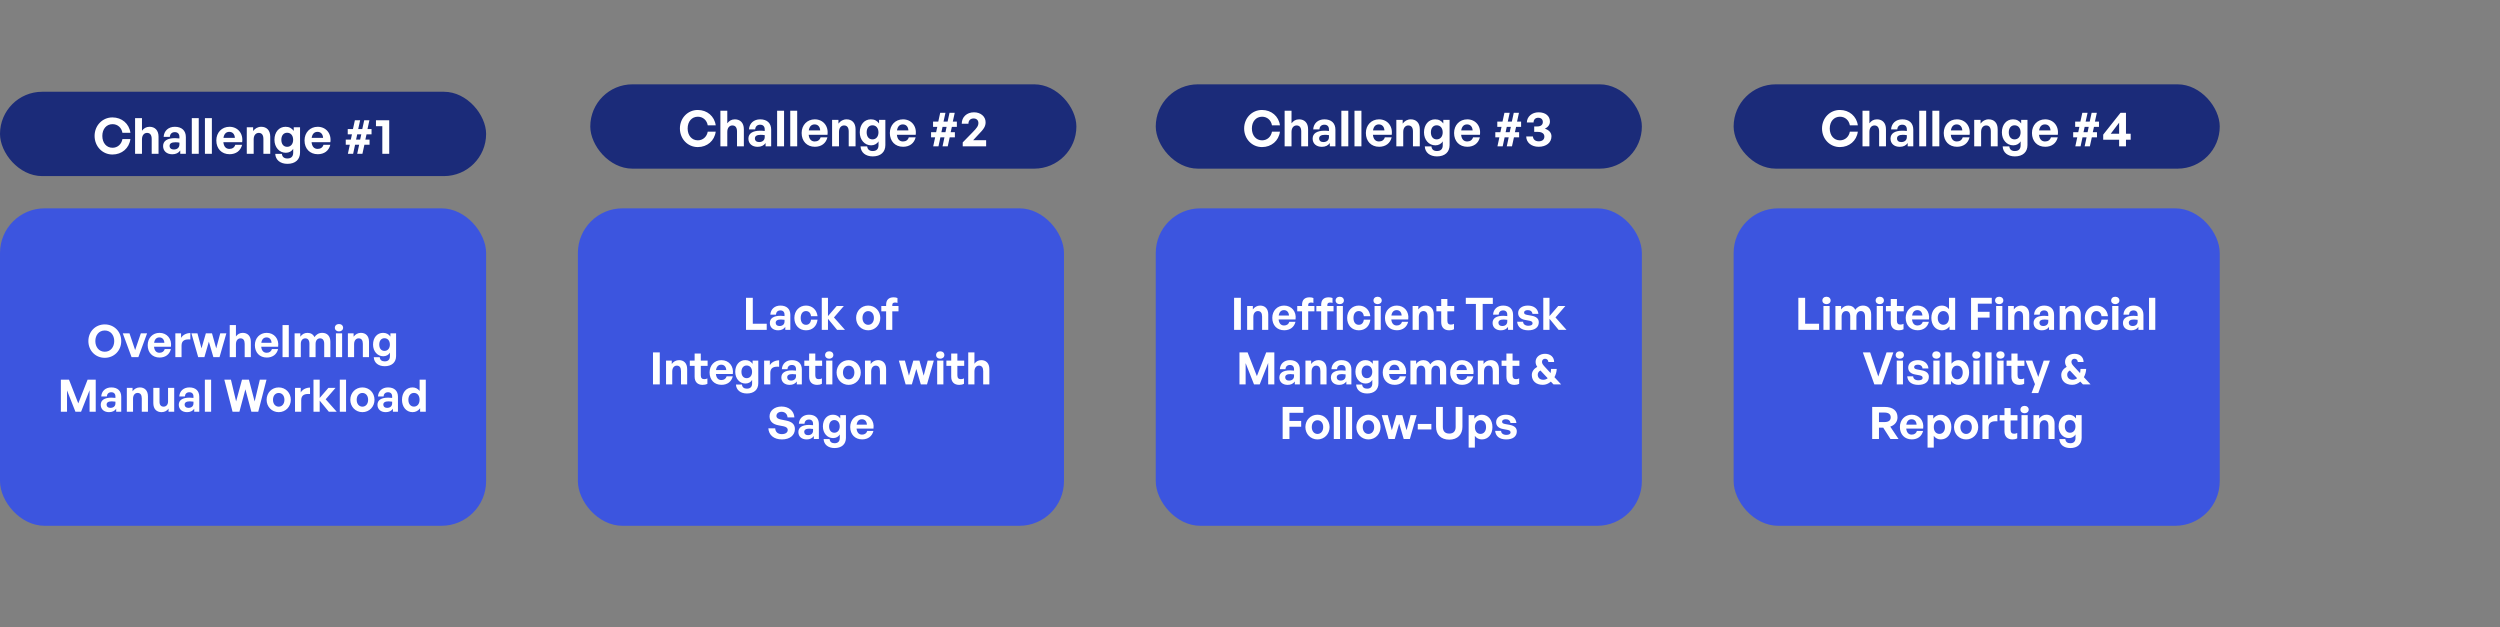 <?xml version="1.0" encoding="UTF-8"?> <svg xmlns="http://www.w3.org/2000/svg" width="1008" height="253" viewBox="0 0 1008 253" fill="none"><rect x="0" y="0" width="1008" height="253" fill="#808080" stroke="none"/><rect y="84" width="196" height="128" rx="18" fill="#3C55DF"></rect><path d="M42.241 144.27C38.515 144.27 35.635 141.39 35.635 137.52C35.635 133.65 38.515 130.806 42.241 130.806C45.985 130.806 48.883 133.65 48.883 137.52C48.883 141.39 45.985 144.27 42.241 144.27ZM42.241 141.822C44.617 141.822 46.057 139.896 46.057 137.52C46.057 135.144 44.617 133.254 42.241 133.254C39.883 133.254 38.443 135.144 38.443 137.52C38.443 139.896 39.883 141.822 42.241 141.822ZM59.312 134.388L55.784 144H53.048L49.502 134.388H52.202L54.488 141.156L56.792 134.388H59.312ZM64.352 144.162C61.472 144.162 59.546 142.164 59.546 139.158C59.546 136.296 61.544 134.208 64.316 134.208C67.358 134.208 69.374 136.674 68.924 139.806H62.102C62.264 141.372 63.02 142.236 64.298 142.236C65.396 142.236 66.134 141.696 66.422 140.742H68.906C68.366 142.92 66.692 144.162 64.352 144.162ZM64.262 136.044C63.092 136.044 62.354 136.8 62.138 138.222H66.278C66.206 136.89 65.45 136.044 64.262 136.044ZM73.202 139.338V144H70.7V134.388H73.004V136.242C73.706 135.018 75.2 134.28 76.748 134.28V136.872C74.624 136.71 73.202 137.214 73.202 139.338ZM86.031 144L84.213 137.754L82.413 144H79.911L77.175 134.388H79.605L81.243 140.472L83.007 134.388H85.473L87.183 140.472L88.803 134.388H91.269L88.515 144H86.031ZM95.128 138.762V144H92.626V131.076H95.128V135.648C95.794 134.766 96.622 134.208 97.882 134.208C99.808 134.208 101.14 135.468 101.14 137.79V144H98.656V138.636C98.656 137.214 98.098 136.422 96.964 136.422C95.974 136.422 95.128 137.214 95.128 138.762ZM107.572 144.162C104.692 144.162 102.766 142.164 102.766 139.158C102.766 136.296 104.764 134.208 107.536 134.208C110.578 134.208 112.594 136.674 112.144 139.806H105.322C105.484 141.372 106.24 142.236 107.518 142.236C108.616 142.236 109.354 141.696 109.642 140.742H112.126C111.586 142.92 109.912 144.162 107.572 144.162ZM107.482 136.044C106.312 136.044 105.574 136.8 105.358 138.222H109.498C109.426 136.89 108.67 136.044 107.482 136.044ZM116.44 144H113.92V131.076H116.44V144ZM121.286 144H118.784V134.388H121.088V135.756C121.79 134.784 122.69 134.208 123.968 134.208C125.282 134.208 126.29 134.82 126.776 135.918C127.532 134.856 128.504 134.208 129.944 134.208C131.888 134.208 133.202 135.486 133.202 137.79V144H130.718V138.582C130.718 137.232 130.142 136.422 129.044 136.422C128.054 136.422 127.244 137.196 127.244 138.636V144H124.76V138.582C124.76 137.232 124.184 136.422 123.086 136.422C122.078 136.422 121.286 137.196 121.286 138.636V144ZM138.34 132.156C138.34 133.002 137.656 133.632 136.666 133.632C135.694 133.632 135.01 133.002 135.01 132.156C135.01 131.274 135.694 130.644 136.666 130.644C137.656 130.644 138.34 131.274 138.34 132.156ZM137.944 144H135.442V134.388H137.944V144ZM142.773 138.762V144H140.271V134.388H142.575V135.756C143.277 134.802 144.267 134.208 145.527 134.208C147.453 134.208 148.785 135.468 148.785 137.79V144H146.301V138.636C146.301 137.214 145.743 136.422 144.609 136.422C143.619 136.422 142.773 137.214 142.773 138.762ZM155.127 147.654C152.535 147.654 150.807 146.25 150.699 144.036H153.111C153.219 145.134 153.921 145.71 155.109 145.71C156.495 145.71 157.215 144.972 157.215 143.586V142.182C156.693 143.1 155.703 143.64 154.533 143.64C152.175 143.64 150.411 141.642 150.411 138.924C150.411 136.134 152.067 134.208 154.443 134.208C155.739 134.208 156.711 134.712 157.413 135.702V134.388H159.699V143.55C159.699 146.106 157.971 147.654 155.127 147.654ZM152.913 138.924C152.913 140.49 153.723 141.48 155.019 141.48C156.333 141.48 157.197 140.454 157.197 138.942C157.197 137.376 156.333 136.368 155.019 136.368C153.741 136.368 152.913 137.358 152.913 138.924ZM30.408 166L27.024 157.414V166H24.54V153.076H27.816L31.56 162.652L35.322 153.076H38.598V166H36.114V157.342L32.694 166H30.408ZM46.847 166V164.812C46.217 165.712 45.263 166.18 43.949 166.18C41.951 166.18 40.619 165.01 40.619 163.21C40.619 161.338 42.131 160.33 44.939 160.33C45.479 160.33 45.947 160.366 46.541 160.438V159.862C46.541 158.782 45.929 158.152 44.885 158.152C43.805 158.152 43.157 158.782 43.067 159.862H40.817C40.961 157.648 42.563 156.208 44.885 156.208C47.405 156.208 48.881 157.594 48.881 159.952V166H46.847ZM42.977 163.138C42.977 163.948 43.553 164.452 44.489 164.452C45.767 164.452 46.541 163.75 46.541 162.634V161.95C45.947 161.86 45.533 161.824 45.101 161.824C43.679 161.824 42.977 162.274 42.977 163.138ZM53.639 160.762V166H51.138V156.388H53.441V157.756C54.144 156.802 55.133 156.208 56.394 156.208C58.319 156.208 59.651 157.468 59.651 159.79V166H57.167V160.636C57.167 159.214 56.609 158.422 55.475 158.422C54.486 158.422 53.639 159.214 53.639 160.762ZM67.757 161.95V156.388H70.241V166H67.955V164.74C67.433 165.586 66.371 166.18 65.147 166.18C63.221 166.18 61.817 165.01 61.817 162.508V156.388H64.319V162.022C64.319 163.372 64.985 163.966 65.993 163.966C66.893 163.966 67.757 163.246 67.757 161.95ZM78.313 166V164.812C77.683 165.712 76.729 166.18 75.415 166.18C73.417 166.18 72.085 165.01 72.085 163.21C72.085 161.338 73.597 160.33 76.405 160.33C76.945 160.33 77.413 160.366 78.007 160.438V159.862C78.007 158.782 77.395 158.152 76.351 158.152C75.271 158.152 74.623 158.782 74.533 159.862H72.283C72.427 157.648 74.029 156.208 76.351 156.208C78.871 156.208 80.347 157.594 80.347 159.952V166H78.313ZM74.443 163.138C74.443 163.948 75.019 164.452 75.955 164.452C77.233 164.452 78.007 163.75 78.007 162.634V161.95C77.413 161.86 76.999 161.824 76.567 161.824C75.145 161.824 74.443 162.274 74.443 163.138ZM85.124 166H82.603V153.076H85.124V166ZM101.355 166L98.943 156.964L96.531 166H93.759L90.447 153.076H93.111L95.199 161.842L97.575 153.076H100.365L102.669 161.878L104.775 153.076H107.457L104.127 166H101.355ZM112.376 166.18C109.586 166.18 107.498 163.984 107.498 161.194C107.498 158.386 109.586 156.208 112.376 156.208C115.166 156.208 117.254 158.386 117.254 161.194C117.254 163.984 115.166 166.18 112.376 166.18ZM112.376 163.966C113.618 163.966 114.68 162.976 114.68 161.194C114.68 159.412 113.618 158.44 112.376 158.44C111.134 158.44 110.072 159.412 110.072 161.194C110.072 162.976 111.134 163.966 112.376 163.966ZM121.453 161.338V166H118.951V156.388H121.255V158.242C121.957 157.018 123.451 156.28 124.999 156.28V158.872C122.875 158.71 121.453 159.214 121.453 161.338ZM128.9 166H126.398V153.076H128.9V160.456L132.41 156.388H135.29L131.312 160.996L135.758 166H132.572L128.9 161.536V166ZM139.53 166H137.01V153.076H139.53V166ZM146.122 166.18C143.332 166.18 141.244 163.984 141.244 161.194C141.244 158.386 143.332 156.208 146.122 156.208C148.912 156.208 151 158.386 151 161.194C151 163.984 148.912 166.18 146.122 166.18ZM146.122 163.966C147.364 163.966 148.426 162.976 148.426 161.194C148.426 159.412 147.364 158.44 146.122 158.44C144.88 158.44 143.818 159.412 143.818 161.194C143.818 162.976 144.88 163.966 146.122 163.966ZM158.42 166V164.812C157.79 165.712 156.836 166.18 155.522 166.18C153.524 166.18 152.192 165.01 152.192 163.21C152.192 161.338 153.704 160.33 156.512 160.33C157.052 160.33 157.52 160.366 158.114 160.438V159.862C158.114 158.782 157.502 158.152 156.458 158.152C155.378 158.152 154.73 158.782 154.64 159.862H152.39C152.534 157.648 154.136 156.208 156.458 156.208C158.978 156.208 160.454 157.594 160.454 159.952V166H158.42ZM154.55 163.138C154.55 163.948 155.126 164.452 156.062 164.452C157.34 164.452 158.114 163.75 158.114 162.634V161.95C157.52 161.86 157.106 161.824 156.674 161.824C155.252 161.824 154.55 162.274 154.55 163.138ZM162.081 161.194C162.081 158.35 163.755 156.208 166.347 156.208C167.499 156.208 168.471 156.712 169.191 157.63V153.076H171.675V166H169.389V164.614C168.633 165.622 167.589 166.18 166.347 166.18C163.755 166.18 162.081 164.002 162.081 161.194ZM164.655 161.194C164.655 162.994 165.681 163.948 166.905 163.948C168.147 163.948 169.173 162.976 169.173 161.158C169.173 159.34 168.129 158.422 166.905 158.422C165.681 158.422 164.655 159.358 164.655 161.194Z" fill="white"></path><rect x="233" y="84" width="196" height="128" rx="18" fill="#3C55DF"></rect><path d="M309.142 133H300.79V120.076H303.526V130.534H309.142V133ZM316.628 133V131.812C315.998 132.712 315.044 133.18 313.73 133.18C311.732 133.18 310.4 132.01 310.4 130.21C310.4 128.338 311.912 127.33 314.72 127.33C315.26 127.33 315.728 127.366 316.322 127.438V126.862C316.322 125.782 315.71 125.152 314.666 125.152C313.586 125.152 312.938 125.782 312.848 126.862H310.598C310.742 124.648 312.344 123.208 314.666 123.208C317.186 123.208 318.662 124.594 318.662 126.952V133H316.628ZM312.758 130.138C312.758 130.948 313.334 131.452 314.27 131.452C315.548 131.452 316.322 130.75 316.322 129.634V128.95C315.728 128.86 315.314 128.824 314.882 128.824C313.46 128.824 312.758 129.274 312.758 130.138ZM324.968 133.18C322.196 133.18 320.288 131.128 320.288 128.194C320.288 125.314 322.268 123.208 324.968 123.208C327.47 123.208 329.324 124.9 329.63 127.492H327.002C326.876 126.214 326.102 125.422 324.968 125.422C323.672 125.422 322.844 126.484 322.844 128.194C322.844 129.922 323.654 130.966 324.968 130.966C326.12 130.966 326.858 130.21 327.002 128.896H329.63C329.342 131.542 327.542 133.18 324.968 133.18ZM333.839 133H331.337V120.076H333.839V127.456L337.349 123.388H340.229L336.251 127.996L340.697 133H337.511L333.839 128.536V133ZM350.058 133.18C347.268 133.18 345.18 130.984 345.18 128.194C345.18 125.386 347.268 123.208 350.058 123.208C352.848 123.208 354.936 125.386 354.936 128.194C354.936 130.984 352.848 133.18 350.058 133.18ZM350.058 130.966C351.3 130.966 352.362 129.976 352.362 128.194C352.362 126.412 351.3 125.44 350.058 125.44C348.816 125.44 347.754 126.412 347.754 128.194C347.754 129.976 348.816 130.966 350.058 130.966ZM359.771 133H357.287V125.53H355.343V123.388H357.287V122.866C357.287 120.958 358.313 119.878 360.311 119.878C360.923 119.878 361.445 119.986 361.859 120.166V122.146C361.589 122.038 361.229 121.984 360.905 121.984C360.221 121.984 359.771 122.254 359.771 122.92V123.388H362.273V125.53H359.771V133ZM266.021 155H263.285V142.076H266.021V155ZM271.05 149.762V155H268.548V145.388H270.852V146.756C271.554 145.802 272.544 145.208 273.804 145.208C275.73 145.208 277.062 146.468 277.062 148.79V155H274.578V149.636C274.578 148.214 274.02 147.422 272.886 147.422C271.896 147.422 271.05 148.214 271.05 149.762ZM285.223 152.57V154.748C284.611 155.054 284.035 155.18 283.297 155.18C281.317 155.18 280.075 154.046 280.075 151.886V147.53H278.131V145.388H280.075V142.544H282.559V145.388H285.313V147.53H282.559V151.31C282.559 152.426 283.063 152.876 283.963 152.876C284.431 152.876 284.863 152.768 285.223 152.57ZM290.906 155.162C288.026 155.162 286.1 153.164 286.1 150.158C286.1 147.296 288.098 145.208 290.87 145.208C293.912 145.208 295.928 147.674 295.478 150.806H288.656C288.818 152.372 289.574 153.236 290.852 153.236C291.95 153.236 292.688 152.696 292.976 151.742H295.46C294.92 153.92 293.246 155.162 290.906 155.162ZM290.816 147.044C289.646 147.044 288.908 147.8 288.692 149.222H292.832C292.76 147.89 292.004 147.044 290.816 147.044ZM301.164 158.654C298.572 158.654 296.844 157.25 296.736 155.036H299.148C299.256 156.134 299.958 156.71 301.146 156.71C302.532 156.71 303.252 155.972 303.252 154.586V153.182C302.73 154.1 301.74 154.64 300.57 154.64C298.212 154.64 296.448 152.642 296.448 149.924C296.448 147.134 298.104 145.208 300.48 145.208C301.776 145.208 302.748 145.712 303.45 146.702V145.388H305.736V154.55C305.736 157.106 304.008 158.654 301.164 158.654ZM298.95 149.924C298.95 151.49 299.76 152.48 301.056 152.48C302.37 152.48 303.234 151.454 303.234 149.942C303.234 148.376 302.37 147.368 301.056 147.368C299.778 147.368 298.95 148.358 298.95 149.924ZM310.596 150.338V155H308.094V145.388H310.398V147.242C311.1 146.018 312.594 145.28 314.142 145.28V147.872C312.018 147.71 310.596 148.214 310.596 150.338ZM321.266 155V153.812C320.636 154.712 319.682 155.18 318.368 155.18C316.37 155.18 315.038 154.01 315.038 152.21C315.038 150.338 316.55 149.33 319.358 149.33C319.898 149.33 320.366 149.366 320.96 149.438V148.862C320.96 147.782 320.348 147.152 319.304 147.152C318.224 147.152 317.576 147.782 317.486 148.862H315.236C315.38 146.648 316.982 145.208 319.304 145.208C321.824 145.208 323.3 146.594 323.3 148.952V155H321.266ZM317.396 152.138C317.396 152.948 317.972 153.452 318.908 153.452C320.186 153.452 320.96 152.75 320.96 151.634V150.95C320.366 150.86 319.952 150.824 319.52 150.824C318.098 150.824 317.396 151.274 317.396 152.138ZM331.391 152.57V154.748C330.779 155.054 330.203 155.18 329.465 155.18C327.485 155.18 326.243 154.046 326.243 151.886V147.53H324.299V145.388H326.243V142.544H328.727V145.388H331.481V147.53H328.727V151.31C328.727 152.426 329.231 152.876 330.131 152.876C330.599 152.876 331.031 152.768 331.391 152.57ZM336.007 143.156C336.007 144.002 335.323 144.632 334.333 144.632C333.361 144.632 332.677 144.002 332.677 143.156C332.677 142.274 333.361 141.644 334.333 141.644C335.323 141.644 336.007 142.274 336.007 143.156ZM335.611 155H333.109V145.388H335.611V155ZM342.186 155.18C339.396 155.18 337.308 152.984 337.308 150.194C337.308 147.386 339.396 145.208 342.186 145.208C344.976 145.208 347.064 147.386 347.064 150.194C347.064 152.984 344.976 155.18 342.186 155.18ZM342.186 152.966C343.428 152.966 344.49 151.976 344.49 150.194C344.49 148.412 343.428 147.44 342.186 147.44C340.944 147.44 339.882 148.412 339.882 150.194C339.882 151.976 340.944 152.966 342.186 152.966ZM351.262 149.762V155H348.76V145.388H351.064V146.756C351.766 145.802 352.756 145.208 354.016 145.208C355.942 145.208 357.274 146.468 357.274 148.79V155H354.79V149.636C354.79 148.214 354.232 147.422 353.098 147.422C352.108 147.422 351.262 148.214 351.262 149.762ZM371.276 155L369.458 148.754L367.658 155H365.156L362.42 145.388H364.85L366.488 151.472L368.252 145.388H370.718L372.428 151.472L374.048 145.388H376.514L373.76 155H371.276ZM380.769 143.156C380.769 144.002 380.085 144.632 379.095 144.632C378.123 144.632 377.439 144.002 377.439 143.156C377.439 142.274 378.123 141.644 379.095 141.644C380.085 141.644 380.769 142.274 380.769 143.156ZM380.373 155H377.871V145.388H380.373V155ZM388.675 152.57V154.748C388.063 155.054 387.487 155.18 386.749 155.18C384.769 155.18 383.527 154.046 383.527 151.886V147.53H381.583V145.388H383.527V142.544H386.011V145.388H388.765V147.53H386.011V151.31C386.011 152.426 386.515 152.876 387.415 152.876C387.883 152.876 388.315 152.768 388.675 152.57ZM392.895 149.762V155H390.393V142.076H392.895V146.648C393.561 145.766 394.389 145.208 395.649 145.208C397.575 145.208 398.907 146.468 398.907 148.79V155H396.423V149.636C396.423 148.214 395.865 147.422 394.731 147.422C393.741 147.422 392.895 148.214 392.895 149.762ZM320.505 172.986C320.505 175.452 318.525 177.18 315.285 177.18C312.027 177.18 309.993 175.434 309.795 172.698H312.567C312.639 174.12 313.557 175.038 315.231 175.038C316.617 175.038 317.607 174.426 317.607 173.382C317.607 172.572 316.977 172.086 315.879 171.87L313.755 171.456C311.793 171.078 310.281 170.016 310.281 167.874C310.281 165.57 312.315 163.914 315.105 163.914C318.003 163.914 320.127 165.606 320.307 168.306H317.535C317.445 166.956 316.509 166.038 315.141 166.038C313.809 166.038 313.053 166.794 313.053 167.694C313.053 168.576 313.863 168.954 314.799 169.134L317.013 169.584C319.281 170.034 320.505 171.078 320.505 172.986ZM328.131 177V175.812C327.501 176.712 326.547 177.18 325.233 177.18C323.235 177.18 321.903 176.01 321.903 174.21C321.903 172.338 323.415 171.33 326.223 171.33C326.763 171.33 327.231 171.366 327.825 171.438V170.862C327.825 169.782 327.213 169.152 326.169 169.152C325.089 169.152 324.441 169.782 324.351 170.862H322.101C322.245 168.648 323.847 167.208 326.169 167.208C328.689 167.208 330.165 168.594 330.165 170.952V177H328.131ZM324.261 174.138C324.261 174.948 324.837 175.452 325.773 175.452C327.051 175.452 327.825 174.75 327.825 173.634V172.95C327.231 172.86 326.817 172.824 326.385 172.824C324.963 172.824 324.261 173.274 324.261 174.138ZM336.507 180.654C333.915 180.654 332.187 179.25 332.079 177.036H334.491C334.599 178.134 335.301 178.71 336.489 178.71C337.875 178.71 338.595 177.972 338.595 176.586V175.182C338.073 176.1 337.083 176.64 335.913 176.64C333.555 176.64 331.791 174.642 331.791 171.924C331.791 169.134 333.447 167.208 335.823 167.208C337.119 167.208 338.091 167.712 338.793 168.702V167.388H341.079V176.55C341.079 179.106 339.351 180.654 336.507 180.654ZM334.293 171.924C334.293 173.49 335.103 174.48 336.399 174.48C337.713 174.48 338.577 173.454 338.577 171.942C338.577 170.376 337.713 169.368 336.399 169.368C335.121 169.368 334.293 170.358 334.293 171.924ZM347.613 177.162C344.733 177.162 342.807 175.164 342.807 172.158C342.807 169.296 344.805 167.208 347.577 167.208C350.619 167.208 352.635 169.674 352.185 172.806H345.363C345.525 174.372 346.281 175.236 347.559 175.236C348.657 175.236 349.395 174.696 349.683 173.742H352.167C351.627 175.92 349.953 177.162 347.613 177.162ZM347.523 169.044C346.353 169.044 345.615 169.8 345.399 171.222H349.539C349.467 169.89 348.711 169.044 347.523 169.044Z" fill="white"></path><rect y="37" width="196" height="34" rx="17" fill="#1B2B79"></rect><path d="M45.34 62.3C41.3 62.3 38.14 59.02 38.14 54.8C38.14 50.6 41.3 47.34 45.34 47.34C49.12 47.34 52.08 49.86 52.58 53.54H49.36C49.02 51.48 47.42 50.06 45.38 50.06C42.92 50.06 41.26 52 41.26 54.8C41.26 57.62 42.92 59.58 45.38 59.58C47.42 59.58 49 58.14 49.36 56.08H52.58C52.08 59.8 49.12 62.3 45.34 62.3ZM57.243 56.18V62H54.463V47.64H57.243V52.72C57.983 51.74 58.903 51.12 60.303 51.12C62.443 51.12 63.923 52.52 63.923 55.1V62H61.163V56.04C61.163 54.46 60.543 53.58 59.283 53.58C58.183 53.58 57.243 54.46 57.243 56.18ZM72.678 62V60.68C71.978 61.68 70.918 62.2 69.458 62.2C67.238 62.2 65.758 60.9 65.758 58.9C65.758 56.82 67.438 55.7 70.558 55.7C71.158 55.7 71.678 55.74 72.338 55.82V55.18C72.338 53.98 71.658 53.28 70.498 53.28C69.298 53.28 68.578 53.98 68.478 55.18H65.978C66.138 52.72 67.918 51.12 70.498 51.12C73.298 51.12 74.938 52.66 74.938 55.28V62H72.678ZM68.378 58.82C68.378 59.72 69.018 60.28 70.058 60.28C71.478 60.28 72.338 59.5 72.338 58.26V57.5C71.678 57.4 71.218 57.36 70.738 57.36C69.158 57.36 68.378 57.86 68.378 58.82ZM80.134 62H77.334V47.64H80.134V62ZM85.427 62H82.627V47.64H85.427V62ZM92.56 62.18C89.36 62.18 87.22 59.96 87.22 56.62C87.22 53.44 89.44 51.12 92.52 51.12C95.9 51.12 98.14 53.86 97.64 57.34H90.06C90.24 59.08 91.08 60.04 92.5 60.04C93.72 60.04 94.54 59.44 94.86 58.38H97.62C97.02 60.8 95.16 62.18 92.56 62.18ZM92.46 53.16C91.16 53.16 90.34 54 90.1 55.58H94.7C94.62 54.1 93.78 53.16 92.46 53.16ZM102.282 56.18V62H99.502V51.32H102.062V52.84C102.842 51.78 103.942 51.12 105.342 51.12C107.482 51.12 108.962 52.52 108.962 55.1V62H106.202V56.04C106.202 54.46 105.582 53.58 104.322 53.58C103.222 53.58 102.282 54.46 102.282 56.18ZM115.897 66.06C113.017 66.06 111.097 64.5 110.977 62.04H113.657C113.777 63.26 114.557 63.9 115.877 63.9C117.417 63.9 118.217 63.08 118.217 61.54V59.98C117.637 61 116.537 61.6 115.237 61.6C112.617 61.6 110.657 59.38 110.657 56.36C110.657 53.26 112.497 51.12 115.137 51.12C116.577 51.12 117.657 51.68 118.437 52.78V51.32H120.977V61.5C120.977 64.34 119.057 66.06 115.897 66.06ZM113.437 56.36C113.437 58.1 114.337 59.2 115.777 59.2C117.237 59.2 118.197 58.06 118.197 56.38C118.197 54.64 117.237 53.52 115.777 53.52C114.357 53.52 113.437 54.62 113.437 56.36ZM128.126 62.18C124.926 62.18 122.786 59.96 122.786 56.62C122.786 53.44 125.006 51.12 128.086 51.12C131.466 51.12 133.706 53.86 133.206 57.34H125.626C125.806 59.08 126.646 60.04 128.066 60.04C129.286 60.04 130.106 59.44 130.426 58.38H133.186C132.586 60.8 130.726 62.18 128.126 62.18ZM128.026 53.16C126.726 53.16 125.906 54 125.666 55.58H130.266C130.186 54.1 129.346 53.16 128.026 53.16ZM142.388 62H140.268L141.048 58.36H139.408V56.3H141.448L141.908 54.16H140.208V52.04H142.308L143.088 48.48H145.208L144.428 52.04H146.068L146.848 48.48H148.948L148.168 52.04H149.808V54.16H147.788L147.308 56.3H149.008V58.36H146.928L146.128 62H144.028L144.808 58.36H143.168L142.388 62ZM144.028 54.16L143.568 56.3H145.208L145.668 54.16H144.028ZM156.931 62H154.151V50.88H151.591V48.48H156.931V62Z" fill="white"></path><rect x="466" y="34" width="196" height="34" rx="17" fill="#1B2B79"></rect><path d="M508.84 59.3C504.8 59.3 501.64 56.02 501.64 51.8C501.64 47.6 504.8 44.34 508.84 44.34C512.62 44.34 515.58 46.86 516.08 50.54H512.86C512.52 48.48 510.92 47.06 508.88 47.06C506.42 47.06 504.76 49 504.76 51.8C504.76 54.62 506.42 56.58 508.88 56.58C510.92 56.58 512.5 55.14 512.86 53.08H516.08C515.58 56.8 512.62 59.3 508.84 59.3ZM520.743 53.18V59H517.963V44.64H520.743V49.72C521.483 48.74 522.403 48.12 523.803 48.12C525.943 48.12 527.423 49.52 527.423 52.1V59H524.663V53.04C524.663 51.46 524.043 50.58 522.783 50.58C521.683 50.58 520.743 51.46 520.743 53.18ZM536.178 59V57.68C535.478 58.68 534.418 59.2 532.958 59.2C530.738 59.2 529.258 57.9 529.258 55.9C529.258 53.82 530.938 52.7 534.058 52.7C534.658 52.7 535.178 52.74 535.838 52.82V52.18C535.838 50.98 535.158 50.28 533.998 50.28C532.798 50.28 532.078 50.98 531.978 52.18H529.478C529.638 49.72 531.418 48.12 533.998 48.12C536.798 48.12 538.438 49.66 538.438 52.28V59H536.178ZM531.878 55.82C531.878 56.72 532.518 57.28 533.558 57.28C534.978 57.28 535.838 56.5 535.838 55.26V54.5C535.178 54.4 534.718 54.36 534.238 54.36C532.658 54.36 531.878 54.86 531.878 55.82ZM543.634 59H540.834V44.64H543.634V59ZM548.927 59H546.127V44.64H548.927V59ZM556.06 59.18C552.86 59.18 550.72 56.96 550.72 53.62C550.72 50.44 552.94 48.12 556.02 48.12C559.4 48.12 561.64 50.86 561.14 54.34H553.56C553.74 56.08 554.58 57.04 556 57.04C557.22 57.04 558.04 56.44 558.36 55.38H561.12C560.52 57.8 558.66 59.18 556.06 59.18ZM555.96 50.16C554.66 50.16 553.84 51 553.6 52.58H558.2C558.12 51.1 557.28 50.16 555.96 50.16ZM565.782 53.18V59H563.002V48.32H565.562V49.84C566.342 48.78 567.442 48.12 568.842 48.12C570.982 48.12 572.462 49.52 572.462 52.1V59H569.702V53.04C569.702 51.46 569.082 50.58 567.822 50.58C566.722 50.58 565.782 51.46 565.782 53.18ZM579.397 63.06C576.517 63.06 574.597 61.5 574.477 59.04H577.157C577.277 60.26 578.057 60.9 579.377 60.9C580.917 60.9 581.717 60.08 581.717 58.54V56.98C581.137 58 580.037 58.6 578.737 58.6C576.117 58.6 574.157 56.38 574.157 53.36C574.157 50.26 575.997 48.12 578.637 48.12C580.077 48.12 581.157 48.68 581.937 49.78V48.32H584.477V58.5C584.477 61.34 582.557 63.06 579.397 63.06ZM576.937 53.36C576.937 55.1 577.837 56.2 579.277 56.2C580.737 56.2 581.697 55.06 581.697 53.38C581.697 51.64 580.737 50.52 579.277 50.52C577.857 50.52 576.937 51.62 576.937 53.36ZM591.626 59.18C588.426 59.18 586.286 56.96 586.286 53.62C586.286 50.44 588.506 48.12 591.586 48.12C594.966 48.12 597.206 50.86 596.706 54.34H589.126C589.306 56.08 590.146 57.04 591.566 57.04C592.786 57.04 593.606 56.44 593.926 55.38H596.686C596.086 57.8 594.226 59.18 591.626 59.18ZM591.526 50.16C590.226 50.16 589.406 51 589.166 52.58H593.766C593.686 51.1 592.846 50.16 591.526 50.16ZM605.888 59H603.768L604.548 55.36H602.908V53.3H604.948L605.408 51.16H603.708V49.04H605.808L606.588 45.48H608.708L607.928 49.04H609.568L610.348 45.48H612.448L611.668 49.04H613.308V51.16H611.288L610.808 53.3H612.508V55.36H610.428L609.628 59H607.528L608.308 55.36H606.668L605.888 59ZM607.528 51.16L607.068 53.3H608.708L609.168 51.16H607.528ZM620.371 59.18C617.451 59.18 615.391 57.46 615.371 55.02H618.071C618.151 56.24 619.031 56.98 620.411 56.98C621.851 56.98 622.691 56.26 622.691 55.06C622.691 53.88 621.711 53.18 620.051 53.18H618.591V50.98H619.891C621.251 50.98 622.071 50.3 622.071 49.2C622.071 48.14 621.371 47.48 620.211 47.48C619.071 47.48 618.351 48.2 618.331 49.38H615.631C615.651 47.04 617.691 45.28 620.351 45.28C623.191 45.28 624.931 46.82 624.931 49C624.931 50.24 624.211 51.22 622.911 51.9C624.591 52.44 625.551 53.52 625.551 54.98C625.551 57.48 623.471 59.18 620.371 59.18Z" fill="white"></path><rect x="699" y="34" width="196" height="34" rx="17" fill="#1B2B79"></rect><path d="M741.84 59.3C737.8 59.3 734.64 56.02 734.64 51.8C734.64 47.6 737.8 44.34 741.84 44.34C745.62 44.34 748.58 46.86 749.08 50.54H745.86C745.52 48.48 743.92 47.06 741.88 47.06C739.42 47.06 737.76 49 737.76 51.8C737.76 54.62 739.42 56.58 741.88 56.58C743.92 56.58 745.5 55.14 745.86 53.08H749.08C748.58 56.8 745.62 59.3 741.84 59.3ZM753.743 53.18V59H750.963V44.64H753.743V49.72C754.483 48.74 755.403 48.12 756.803 48.12C758.943 48.12 760.423 49.52 760.423 52.1V59H757.663V53.04C757.663 51.46 757.043 50.58 755.783 50.58C754.683 50.58 753.743 51.46 753.743 53.18ZM769.178 59V57.68C768.478 58.68 767.418 59.2 765.958 59.2C763.738 59.2 762.258 57.9 762.258 55.9C762.258 53.82 763.938 52.7 767.058 52.7C767.658 52.7 768.178 52.74 768.838 52.82V52.18C768.838 50.98 768.158 50.28 766.998 50.28C765.798 50.28 765.078 50.98 764.978 52.18H762.478C762.638 49.72 764.418 48.12 766.998 48.12C769.798 48.12 771.438 49.66 771.438 52.28V59H769.178ZM764.878 55.82C764.878 56.72 765.518 57.28 766.558 57.28C767.978 57.28 768.838 56.5 768.838 55.26V54.5C768.178 54.4 767.718 54.36 767.238 54.36C765.658 54.36 764.878 54.86 764.878 55.82ZM776.634 59H773.834V44.64H776.634V59ZM781.927 59H779.127V44.64H781.927V59ZM789.06 59.18C785.86 59.18 783.72 56.96 783.72 53.62C783.72 50.44 785.94 48.12 789.02 48.12C792.4 48.12 794.64 50.86 794.14 54.34H786.56C786.74 56.08 787.58 57.04 789 57.04C790.22 57.04 791.04 56.44 791.36 55.38H794.12C793.52 57.8 791.66 59.18 789.06 59.18ZM788.96 50.16C787.66 50.16 786.84 51 786.6 52.58H791.2C791.12 51.1 790.28 50.16 788.96 50.16ZM798.782 53.18V59H796.002V48.32H798.562V49.84C799.342 48.78 800.442 48.12 801.842 48.12C803.982 48.12 805.462 49.52 805.462 52.1V59H802.702V53.04C802.702 51.46 802.082 50.58 800.822 50.58C799.722 50.58 798.782 51.46 798.782 53.18ZM812.397 63.06C809.517 63.06 807.597 61.5 807.477 59.04H810.157C810.277 60.26 811.057 60.9 812.377 60.9C813.917 60.9 814.717 60.08 814.717 58.54V56.98C814.137 58 813.037 58.6 811.737 58.6C809.117 58.6 807.157 56.38 807.157 53.36C807.157 50.26 808.997 48.12 811.637 48.12C813.077 48.12 814.157 48.68 814.937 49.78V48.32H817.477V58.5C817.477 61.34 815.557 63.06 812.397 63.06ZM809.937 53.36C809.937 55.1 810.837 56.2 812.277 56.2C813.737 56.2 814.697 55.06 814.697 53.38C814.697 51.64 813.737 50.52 812.277 50.52C810.857 50.52 809.937 51.62 809.937 53.36ZM824.626 59.18C821.426 59.18 819.286 56.96 819.286 53.62C819.286 50.44 821.506 48.12 824.586 48.12C827.966 48.12 830.206 50.86 829.706 54.34H822.126C822.306 56.08 823.146 57.04 824.566 57.04C825.786 57.04 826.606 56.44 826.926 55.38H829.686C829.086 57.8 827.226 59.18 824.626 59.18ZM824.526 50.16C823.226 50.16 822.406 51 822.166 52.58H826.766C826.686 51.1 825.846 50.16 824.526 50.16ZM838.888 59H836.768L837.548 55.36H835.908V53.3H837.948L838.408 51.16H836.708V49.04H838.808L839.588 45.48H841.708L840.928 49.04H842.568L843.348 45.48H845.448L844.668 49.04H846.308V51.16H844.288L843.808 53.3H845.508V55.36H843.428L842.628 59H840.528L841.308 55.36H839.668L838.888 59ZM840.528 51.16L840.068 53.3H841.708L842.168 51.16H840.528ZM859.091 56.34H857.191V59H854.431V56.34H848.011V54.28L854.991 45.48H857.191V53.92H859.091V56.34ZM851.051 53.92H854.431V49.46L851.051 53.92Z" fill="white"></path><rect x="466" y="84" width="196" height="128" rx="18" fill="#3C55DF"></rect><path d="M500.319 133H497.583V120.076H500.319V133ZM505.348 127.762V133H502.846V123.388H505.15V124.756C505.852 123.802 506.842 123.208 508.102 123.208C510.028 123.208 511.36 124.468 511.36 126.79V133H508.876V127.636C508.876 126.214 508.318 125.422 507.184 125.422C506.194 125.422 505.348 126.214 505.348 127.762ZM517.792 133.162C514.912 133.162 512.986 131.164 512.986 128.158C512.986 125.296 514.984 123.208 517.756 123.208C520.798 123.208 522.814 125.674 522.364 128.806H515.542C515.704 130.372 516.46 131.236 517.738 131.236C518.836 131.236 519.574 130.696 519.862 129.742H522.346C521.806 131.92 520.132 133.162 517.792 133.162ZM517.702 125.044C516.532 125.044 515.794 125.8 515.578 127.222H519.718C519.646 125.89 518.89 125.044 517.702 125.044ZM527.471 133H524.987V125.53H523.043V123.388H524.987V122.866C524.987 120.958 526.013 119.878 528.011 119.878C528.623 119.878 529.145 119.986 529.559 120.166V122.146C529.289 122.038 528.929 121.984 528.605 121.984C527.921 121.984 527.471 122.254 527.471 122.92V123.388H529.973V125.53H527.471V133ZM541.861 121.156C541.861 122.002 541.177 122.632 540.187 122.632C539.197 122.632 538.513 122.002 538.513 121.156C538.513 120.274 539.197 119.644 540.187 119.644C541.177 119.644 541.861 120.274 541.861 121.156ZM535.183 133H532.699V125.53H530.755V123.388H532.699V122.866C532.699 120.958 533.725 119.878 535.723 119.878C536.335 119.878 536.857 119.986 537.271 120.166V122.146C537.001 122.038 536.641 121.984 536.317 121.984C535.633 121.984 535.183 122.254 535.183 122.92V123.388H537.685V125.53H535.183V133ZM541.447 133H538.963V123.388H541.447V133ZM547.849 133.18C545.077 133.18 543.169 131.128 543.169 128.194C543.169 125.314 545.149 123.208 547.849 123.208C550.351 123.208 552.205 124.9 552.511 127.492H549.883C549.757 126.214 548.983 125.422 547.849 125.422C546.553 125.422 545.725 126.484 545.725 128.194C545.725 129.922 546.535 130.966 547.849 130.966C549.001 130.966 549.739 130.21 549.883 128.896H552.511C552.223 131.542 550.423 133.18 547.849 133.18ZM557.115 121.156C557.115 122.002 556.431 122.632 555.441 122.632C554.469 122.632 553.785 122.002 553.785 121.156C553.785 120.274 554.469 119.644 555.441 119.644C556.431 119.644 557.115 120.274 557.115 121.156ZM556.719 133H554.217V123.388H556.719V133ZM563.221 133.162C560.341 133.162 558.415 131.164 558.415 128.158C558.415 125.296 560.413 123.208 563.185 123.208C566.227 123.208 568.243 125.674 567.793 128.806H560.971C561.133 130.372 561.889 131.236 563.167 131.236C564.265 131.236 565.003 130.696 565.291 129.742H567.775C567.235 131.92 565.561 133.162 563.221 133.162ZM563.131 125.044C561.961 125.044 561.223 125.8 561.007 127.222H565.147C565.075 125.89 564.319 125.044 563.131 125.044ZM572.071 127.762V133H569.569V123.388H571.873V124.756C572.575 123.802 573.565 123.208 574.825 123.208C576.751 123.208 578.083 124.468 578.083 126.79V133H575.599V127.636C575.599 126.214 575.041 125.422 573.907 125.422C572.917 125.422 572.071 126.214 572.071 127.762ZM586.245 130.57V132.748C585.633 133.054 585.057 133.18 584.319 133.18C582.339 133.18 581.097 132.046 581.097 129.886V125.53H579.153V123.388H581.097V120.544H583.581V123.388H586.335V125.53H583.581V129.31C583.581 130.426 584.085 130.876 584.985 130.876C585.453 130.876 585.885 130.768 586.245 130.57ZM597.818 133H595.082V122.542H591.014V120.076H601.904V122.542H597.818V133ZM608.037 133V131.812C607.407 132.712 606.453 133.18 605.139 133.18C603.141 133.18 601.809 132.01 601.809 130.21C601.809 128.338 603.321 127.33 606.129 127.33C606.669 127.33 607.137 127.366 607.731 127.438V126.862C607.731 125.782 607.119 125.152 606.075 125.152C604.995 125.152 604.347 125.782 604.257 126.862H602.007C602.151 124.648 603.753 123.208 606.075 123.208C608.595 123.208 610.071 124.594 610.071 126.952V133H608.037ZM604.167 130.138C604.167 130.948 604.743 131.452 605.679 131.452C606.957 131.452 607.731 130.75 607.731 129.634V128.95C607.137 128.86 606.723 128.824 606.291 128.824C604.869 128.824 604.167 129.274 604.167 130.138ZM620.445 129.922C620.445 131.938 618.915 133.18 616.179 133.18C613.443 133.18 611.913 131.866 611.715 129.724H614.109C614.127 130.714 614.973 131.344 616.215 131.344C617.187 131.344 617.925 131.038 617.925 130.354C617.925 129.742 617.529 129.49 616.611 129.31L614.883 128.986C613.155 128.68 612.111 127.726 612.111 126.232C612.111 124.45 613.641 123.208 616.035 123.208C618.447 123.208 620.103 124.486 620.283 126.556H617.889C617.799 125.62 617.097 125.044 616.035 125.044C615.117 125.044 614.505 125.386 614.505 125.998C614.505 126.574 614.901 126.808 615.765 126.97L617.619 127.312C619.491 127.672 620.445 128.536 620.445 129.922ZM624.755 133H622.253V120.076H624.755V127.456L628.265 123.388H631.145L627.167 127.996L631.613 133H628.427L624.755 128.536V133ZM505.622 155L502.238 146.414V155H499.754V142.076H503.03L506.774 151.652L510.536 142.076H513.812V155H511.328V146.342L507.908 155H505.622ZM522.062 155V153.812C521.432 154.712 520.478 155.18 519.164 155.18C517.166 155.18 515.834 154.01 515.834 152.21C515.834 150.338 517.346 149.33 520.154 149.33C520.694 149.33 521.162 149.366 521.756 149.438V148.862C521.756 147.782 521.144 147.152 520.1 147.152C519.02 147.152 518.372 147.782 518.282 148.862H516.032C516.176 146.648 517.778 145.208 520.1 145.208C522.62 145.208 524.096 146.594 524.096 148.952V155H522.062ZM518.192 152.138C518.192 152.948 518.768 153.452 519.704 153.452C520.982 153.452 521.756 152.75 521.756 151.634V150.95C521.162 150.86 520.748 150.824 520.316 150.824C518.894 150.824 518.192 151.274 518.192 152.138ZM528.854 149.762V155H526.352V145.388H528.656V146.756C529.358 145.802 530.348 145.208 531.608 145.208C533.534 145.208 534.866 146.468 534.866 148.79V155H532.382V149.636C532.382 148.214 531.824 147.422 530.69 147.422C529.7 147.422 528.854 148.214 528.854 149.762ZM542.846 155V153.812C542.216 154.712 541.262 155.18 539.948 155.18C537.95 155.18 536.618 154.01 536.618 152.21C536.618 150.338 538.13 149.33 540.938 149.33C541.478 149.33 541.946 149.366 542.54 149.438V148.862C542.54 147.782 541.928 147.152 540.884 147.152C539.804 147.152 539.156 147.782 539.066 148.862H536.816C536.96 146.648 538.562 145.208 540.884 145.208C543.404 145.208 544.88 146.594 544.88 148.952V155H542.846ZM538.976 152.138C538.976 152.948 539.552 153.452 540.488 153.452C541.766 153.452 542.54 152.75 542.54 151.634V150.95C541.946 150.86 541.532 150.824 541.1 150.824C539.678 150.824 538.976 151.274 538.976 152.138ZM551.222 158.654C548.63 158.654 546.902 157.25 546.794 155.036H549.206C549.314 156.134 550.016 156.71 551.204 156.71C552.59 156.71 553.31 155.972 553.31 154.586V153.182C552.788 154.1 551.798 154.64 550.628 154.64C548.27 154.64 546.506 152.642 546.506 149.924C546.506 147.134 548.162 145.208 550.538 145.208C551.834 145.208 552.806 145.712 553.508 146.702V145.388H555.794V154.55C555.794 157.106 554.066 158.654 551.222 158.654ZM549.008 149.924C549.008 151.49 549.818 152.48 551.114 152.48C552.428 152.48 553.292 151.454 553.292 149.942C553.292 148.376 552.428 147.368 551.114 147.368C549.836 147.368 549.008 148.358 549.008 149.924ZM562.328 155.162C559.448 155.162 557.522 153.164 557.522 150.158C557.522 147.296 559.52 145.208 562.292 145.208C565.334 145.208 567.35 147.674 566.9 150.806H560.078C560.24 152.372 560.996 153.236 562.274 153.236C563.372 153.236 564.11 152.696 564.398 151.742H566.882C566.342 153.92 564.668 155.162 562.328 155.162ZM562.238 147.044C561.068 147.044 560.33 147.8 560.114 149.222H564.254C564.182 147.89 563.426 147.044 562.238 147.044ZM571.178 155H568.676V145.388H570.98V146.756C571.682 145.784 572.582 145.208 573.86 145.208C575.174 145.208 576.182 145.82 576.668 146.918C577.424 145.856 578.396 145.208 579.836 145.208C581.78 145.208 583.094 146.486 583.094 148.79V155H580.61V149.582C580.61 148.232 580.034 147.422 578.936 147.422C577.946 147.422 577.136 148.196 577.136 149.636V155H574.652V149.582C574.652 148.232 574.076 147.422 572.978 147.422C571.97 147.422 571.178 148.196 571.178 149.636V155ZM589.51 155.162C586.63 155.162 584.704 153.164 584.704 150.158C584.704 147.296 586.702 145.208 589.474 145.208C592.516 145.208 594.532 147.674 594.082 150.806H587.26C587.422 152.372 588.178 153.236 589.456 153.236C590.554 153.236 591.292 152.696 591.58 151.742H594.064C593.524 153.92 591.85 155.162 589.51 155.162ZM589.42 147.044C588.25 147.044 587.512 147.8 587.296 149.222H591.436C591.364 147.89 590.608 147.044 589.42 147.044ZM598.36 149.762V155H595.858V145.388H598.162V146.756C598.864 145.802 599.854 145.208 601.114 145.208C603.04 145.208 604.372 146.468 604.372 148.79V155H601.888V149.636C601.888 148.214 601.33 147.422 600.196 147.422C599.206 147.422 598.36 148.214 598.36 149.762ZM612.534 152.57V154.748C611.922 155.054 611.346 155.18 610.608 155.18C608.628 155.18 607.386 154.046 607.386 151.886V147.53H605.442V145.388H607.386V142.544H609.87V145.388H612.624V147.53H609.87V151.31C609.87 152.426 610.374 152.876 611.274 152.876C611.742 152.876 612.174 152.768 612.534 152.57ZM622.901 147.944L625.205 150.428C625.313 149.906 625.367 149.33 625.385 148.754H627.671C627.653 149.834 627.293 151.076 626.753 152.084L629.453 155H626.375L625.313 153.866C624.341 154.712 623.243 155.162 622.055 155.162C619.355 155.162 617.627 153.614 617.627 151.202C617.627 149.834 618.455 148.682 619.823 147.908C619.373 147.278 619.157 146.63 619.157 145.892C619.157 144.02 620.777 142.652 622.955 142.652C625.151 142.652 626.609 143.966 626.627 145.946H624.305C624.215 145.1 623.693 144.65 622.955 144.65C622.253 144.65 621.731 145.172 621.731 145.91C621.731 146.576 622.091 147.062 622.901 147.944ZM620.021 151.058C620.021 152.21 620.777 153.128 622.235 153.128C622.901 153.128 623.531 152.912 624.035 152.498L621.101 149.384C620.435 149.726 620.021 150.32 620.021 151.058ZM519.902 177H517.166V164.076H525.518V166.452H519.902V169.71H524.636V172.068H519.902V177ZM531.212 177.18C528.422 177.18 526.334 174.984 526.334 172.194C526.334 169.386 528.422 167.208 531.212 167.208C534.002 167.208 536.09 169.386 536.09 172.194C536.09 174.984 534.002 177.18 531.212 177.18ZM531.212 174.966C532.454 174.966 533.516 173.976 533.516 172.194C533.516 170.412 532.454 169.44 531.212 169.44C529.97 169.44 528.908 170.412 528.908 172.194C528.908 173.976 529.97 174.966 531.212 174.966ZM540.307 177H537.787V164.076H540.307V177ZM545.171 177H542.651V164.076H545.171V177ZM551.762 177.18C548.972 177.18 546.884 174.984 546.884 172.194C546.884 169.386 548.972 167.208 551.762 167.208C554.552 167.208 556.64 169.386 556.64 172.194C556.64 174.984 554.552 177.18 551.762 177.18ZM551.762 174.966C553.004 174.966 554.066 173.976 554.066 172.194C554.066 170.412 553.004 169.44 551.762 169.44C550.52 169.44 549.458 170.412 549.458 172.194C549.458 173.976 550.52 174.966 551.762 174.966ZM565.975 177L564.157 170.754L562.357 177H559.855L557.119 167.388H559.549L561.187 173.472L562.951 167.388H565.417L567.127 173.472L568.747 167.388H571.213L568.459 177H565.975ZM577.131 173.166H571.641V170.934H577.131V173.166ZM589.658 164.076V172.086C589.658 175.146 587.714 177.27 584.348 177.27C580.928 177.27 579.02 175.146 579.02 172.086V164.076H581.756V172.14C581.756 173.742 582.53 174.822 584.348 174.822C586.148 174.822 586.922 173.742 586.922 172.14V164.076H589.658ZM601.752 172.194C601.752 175.038 600.078 177.18 597.486 177.18C596.352 177.18 595.38 176.694 594.66 175.758V180.474H592.158V167.388H594.462V168.792C595.2 167.766 596.262 167.208 597.486 167.208C600.078 167.208 601.752 169.368 601.752 172.194ZM599.178 172.194C599.178 170.394 598.152 169.422 596.928 169.422C595.704 169.422 594.678 170.376 594.678 172.194C594.678 174.012 595.704 174.948 596.928 174.948C598.152 174.948 599.178 174.03 599.178 172.194ZM611.574 173.922C611.574 175.938 610.044 177.18 607.308 177.18C604.572 177.18 603.042 175.866 602.844 173.724H605.238C605.256 174.714 606.102 175.344 607.344 175.344C608.316 175.344 609.054 175.038 609.054 174.354C609.054 173.742 608.658 173.49 607.74 173.31L606.012 172.986C604.284 172.68 603.24 171.726 603.24 170.232C603.24 168.45 604.77 167.208 607.164 167.208C609.576 167.208 611.232 168.486 611.412 170.556H609.018C608.928 169.62 608.226 169.044 607.164 169.044C606.246 169.044 605.634 169.386 605.634 169.998C605.634 170.574 606.03 170.808 606.894 170.97L608.748 171.312C610.62 171.672 611.574 172.536 611.574 173.922Z" fill="white"></path><rect x="699" y="84" width="196" height="128" rx="18" fill="#3C55DF"></rect><path d="M733.447 133H725.095V120.076H727.831V130.534H733.447V133ZM738.108 121.156C738.108 122.002 737.424 122.632 736.434 122.632C735.462 122.632 734.778 122.002 734.778 121.156C734.778 120.274 735.462 119.644 736.434 119.644C737.424 119.644 738.108 120.274 738.108 121.156ZM737.712 133H735.21V123.388H737.712V133ZM742.54 133H740.038V123.388H742.342V124.756C743.044 123.784 743.944 123.208 745.222 123.208C746.536 123.208 747.544 123.82 748.03 124.918C748.786 123.856 749.758 123.208 751.198 123.208C753.142 123.208 754.456 124.486 754.456 126.79V133H751.972V127.582C751.972 126.232 751.396 125.422 750.298 125.422C749.308 125.422 748.498 126.196 748.498 127.636V133H746.014V127.582C746.014 126.232 745.438 125.422 744.34 125.422C743.332 125.422 742.54 126.196 742.54 127.636V133ZM759.595 121.156C759.595 122.002 758.911 122.632 757.921 122.632C756.949 122.632 756.265 122.002 756.265 121.156C756.265 120.274 756.949 119.644 757.921 119.644C758.911 119.644 759.595 120.274 759.595 121.156ZM759.199 133H756.697V123.388H759.199V133ZM767.501 130.57V132.748C766.889 133.054 766.313 133.18 765.575 133.18C763.595 133.18 762.353 132.046 762.353 129.886V125.53H760.409V123.388H762.353V120.544H764.837V123.388H767.591V125.53H764.837V129.31C764.837 130.426 765.341 130.876 766.241 130.876C766.709 130.876 767.141 130.768 767.501 130.57ZM773.184 133.162C770.304 133.162 768.378 131.164 768.378 128.158C768.378 125.296 770.376 123.208 773.148 123.208C776.19 123.208 778.206 125.674 777.756 128.806H770.934C771.096 130.372 771.852 131.236 773.13 131.236C774.228 131.236 774.966 130.696 775.254 129.742H777.738C777.198 131.92 775.524 133.162 773.184 133.162ZM773.094 125.044C771.924 125.044 771.186 125.8 770.97 127.222H775.11C775.038 125.89 774.282 125.044 773.094 125.044ZM778.726 128.194C778.726 125.35 780.4 123.208 782.992 123.208C784.144 123.208 785.116 123.712 785.836 124.63V120.076H788.32V133H786.034V131.614C785.278 132.622 784.234 133.18 782.992 133.18C780.4 133.18 778.726 131.002 778.726 128.194ZM781.3 128.194C781.3 129.994 782.326 130.948 783.55 130.948C784.792 130.948 785.818 129.976 785.818 128.158C785.818 126.34 784.774 125.422 783.55 125.422C782.326 125.422 781.3 126.358 781.3 128.194ZM797.467 133H794.731V120.076H803.083V122.452H797.467V125.71H802.201V128.068H797.467V133ZM807.744 121.156C807.744 122.002 807.06 122.632 806.07 122.632C805.098 122.632 804.414 122.002 804.414 121.156C804.414 120.274 805.098 119.644 806.07 119.644C807.06 119.644 807.744 120.274 807.744 121.156ZM807.348 133H804.846V123.388H807.348V133ZM812.176 127.762V133H809.674V123.388H811.978V124.756C812.68 123.802 813.67 123.208 814.93 123.208C816.856 123.208 818.188 124.468 818.188 126.79V133H815.704V127.636C815.704 126.214 815.146 125.422 814.012 125.422C813.022 125.422 812.176 126.214 812.176 127.762ZM826.168 133V131.812C825.538 132.712 824.584 133.18 823.27 133.18C821.272 133.18 819.94 132.01 819.94 130.21C819.94 128.338 821.452 127.33 824.26 127.33C824.8 127.33 825.268 127.366 825.862 127.438V126.862C825.862 125.782 825.25 125.152 824.206 125.152C823.126 125.152 822.478 125.782 822.388 126.862H820.138C820.282 124.648 821.884 123.208 824.206 123.208C826.726 123.208 828.202 124.594 828.202 126.952V133H826.168ZM822.298 130.138C822.298 130.948 822.874 131.452 823.81 131.452C825.088 131.452 825.862 130.75 825.862 129.634V128.95C825.268 128.86 824.854 128.824 824.422 128.824C823 128.824 822.298 129.274 822.298 130.138ZM832.96 127.762V133H830.458V123.388H832.762V124.756C833.464 123.802 834.454 123.208 835.714 123.208C837.64 123.208 838.972 124.468 838.972 126.79V133H836.488V127.636C836.488 126.214 835.93 125.422 834.796 125.422C833.806 125.422 832.96 126.214 832.96 127.762ZM845.278 133.18C842.506 133.18 840.598 131.128 840.598 128.194C840.598 125.314 842.578 123.208 845.278 123.208C847.78 123.208 849.634 124.9 849.94 127.492H847.312C847.186 126.214 846.412 125.422 845.278 125.422C843.982 125.422 843.154 126.484 843.154 128.194C843.154 129.922 843.964 130.966 845.278 130.966C846.43 130.966 847.168 130.21 847.312 128.896H849.94C849.652 131.542 847.852 133.18 845.278 133.18ZM854.544 121.156C854.544 122.002 853.86 122.632 852.87 122.632C851.898 122.632 851.214 122.002 851.214 121.156C851.214 120.274 851.898 119.644 852.87 119.644C853.86 119.644 854.544 120.274 854.544 121.156ZM854.148 133H851.646V123.388H854.148V133ZM862.199 133V131.812C861.569 132.712 860.615 133.18 859.301 133.18C857.303 133.18 855.971 132.01 855.971 130.21C855.971 128.338 857.483 127.33 860.291 127.33C860.831 127.33 861.299 127.366 861.893 127.438V126.862C861.893 125.782 861.281 125.152 860.237 125.152C859.157 125.152 858.509 125.782 858.419 126.862H856.169C856.313 124.648 857.915 123.208 860.237 123.208C862.757 123.208 864.233 124.594 864.233 126.952V133H862.199ZM858.329 130.138C858.329 130.948 858.905 131.452 859.841 131.452C861.119 131.452 861.893 130.75 861.893 129.634V128.95C861.299 128.86 860.885 128.824 860.453 128.824C859.031 128.824 858.329 129.274 858.329 130.138ZM869.009 133H866.489V120.076H869.009V133ZM763.408 142.076L758.728 155H755.74L751.096 142.076H754.048L757.324 151.814L760.672 142.076H763.408ZM767.669 143.156C767.669 144.002 766.985 144.632 765.995 144.632C765.023 144.632 764.339 144.002 764.339 143.156C764.339 142.274 765.023 141.644 765.995 141.644C766.985 141.644 767.669 142.274 767.669 143.156ZM767.273 155H764.771V145.388H767.273V155ZM777.718 151.922C777.718 153.938 776.188 155.18 773.452 155.18C770.716 155.18 769.186 153.866 768.988 151.724H771.382C771.4 152.714 772.246 153.344 773.488 153.344C774.46 153.344 775.198 153.038 775.198 152.354C775.198 151.742 774.802 151.49 773.884 151.31L772.156 150.986C770.428 150.68 769.384 149.726 769.384 148.232C769.384 146.45 770.914 145.208 773.308 145.208C775.72 145.208 777.376 146.486 777.556 148.556H775.162C775.072 147.62 774.37 147.044 773.308 147.044C772.39 147.044 771.778 147.386 771.778 147.998C771.778 148.574 772.174 148.808 773.038 148.97L774.892 149.312C776.764 149.672 777.718 150.536 777.718 151.922ZM782.424 143.156C782.424 144.002 781.74 144.632 780.75 144.632C779.778 144.632 779.094 144.002 779.094 143.156C779.094 142.274 779.778 141.644 780.75 141.644C781.74 141.644 782.424 142.274 782.424 143.156ZM782.028 155H779.526V145.388H782.028V155ZM793.948 150.194C793.948 153.002 792.274 155.18 789.682 155.18C788.44 155.18 787.396 154.622 786.658 153.614V155H784.354V142.076H786.856V146.63C787.558 145.694 788.53 145.208 789.682 145.208C792.274 145.208 793.948 147.35 793.948 150.194ZM791.374 150.194C791.374 148.358 790.348 147.422 789.124 147.422C787.918 147.422 786.874 148.34 786.874 150.158C786.874 151.976 787.882 152.948 789.124 152.948C790.348 152.948 791.374 151.994 791.374 150.194ZM798.55 143.156C798.55 144.002 797.866 144.632 796.876 144.632C795.904 144.632 795.22 144.002 795.22 143.156C795.22 142.274 795.904 141.644 796.876 141.644C797.866 141.644 798.55 142.274 798.55 143.156ZM798.154 155H795.652V145.388H798.154V155ZM803 155H800.48V142.076H803V155ZM808.242 143.156C808.242 144.002 807.558 144.632 806.568 144.632C805.596 144.632 804.912 144.002 804.912 143.156C804.912 142.274 805.596 141.644 806.568 141.644C807.558 141.644 808.242 142.274 808.242 143.156ZM807.846 155H805.344V145.388H807.846V155ZM816.148 152.57V154.748C815.536 155.054 814.96 155.18 814.222 155.18C812.242 155.18 811 154.046 811 151.886V147.53H809.056V145.388H811V142.544H813.484V145.388H816.238V147.53H813.484V151.31C813.484 152.426 813.988 152.876 814.888 152.876C815.356 152.876 815.788 152.768 816.148 152.57ZM826.524 145.388L821.844 158.474H819.126L820.494 154.892L816.714 145.388H819.414L821.826 151.976L824.022 145.388H826.524ZM836.372 147.944L838.676 150.428C838.784 149.906 838.838 149.33 838.856 148.754H841.142C841.124 149.834 840.764 151.076 840.224 152.084L842.924 155H839.846L838.784 153.866C837.812 154.712 836.714 155.162 835.526 155.162C832.826 155.162 831.098 153.614 831.098 151.202C831.098 149.834 831.926 148.682 833.294 147.908C832.844 147.278 832.628 146.63 832.628 145.892C832.628 144.02 834.248 142.652 836.426 142.652C838.622 142.652 840.08 143.966 840.098 145.946H837.776C837.686 145.1 837.164 144.65 836.426 144.65C835.724 144.65 835.202 145.172 835.202 145.91C835.202 146.576 835.562 147.062 836.372 147.944ZM833.492 151.058C833.492 152.21 834.248 153.128 835.706 153.128C836.372 153.128 837.002 152.912 837.506 152.498L834.572 149.384C833.906 149.726 833.492 150.32 833.492 151.058ZM757.602 177H754.866V164.076H759.924C763.182 164.076 765.072 165.588 765.072 168.27C765.072 170.016 763.992 171.402 762.156 172.014L765.486 177H762.228L759.312 172.428H757.602V177ZM757.602 166.344V170.178H759.798C761.454 170.178 762.336 169.53 762.336 168.27C762.336 166.992 761.454 166.344 759.798 166.344H757.602ZM770.844 177.162C767.964 177.162 766.038 175.164 766.038 172.158C766.038 169.296 768.036 167.208 770.808 167.208C773.85 167.208 775.866 169.674 775.416 172.806H768.594C768.756 174.372 769.512 175.236 770.79 175.236C771.888 175.236 772.626 174.696 772.914 173.742H775.398C774.858 175.92 773.184 177.162 770.844 177.162ZM770.754 169.044C769.584 169.044 768.846 169.8 768.63 171.222H772.77C772.698 169.89 771.942 169.044 770.754 169.044ZM786.785 172.194C786.785 175.038 785.111 177.18 782.519 177.18C781.385 177.18 780.413 176.694 779.693 175.758V180.474H777.191V167.388H779.495V168.792C780.233 167.766 781.295 167.208 782.519 167.208C785.111 167.208 786.785 169.368 786.785 172.194ZM784.211 172.194C784.211 170.394 783.185 169.422 781.961 169.422C780.737 169.422 779.711 170.376 779.711 172.194C779.711 174.012 780.737 174.948 781.961 174.948C783.185 174.948 784.211 174.03 784.211 172.194ZM792.737 177.18C789.947 177.18 787.859 174.984 787.859 172.194C787.859 169.386 789.947 167.208 792.737 167.208C795.527 167.208 797.615 169.386 797.615 172.194C797.615 174.984 795.527 177.18 792.737 177.18ZM792.737 174.966C793.979 174.966 795.041 173.976 795.041 172.194C795.041 170.412 793.979 169.44 792.737 169.44C791.495 169.44 790.433 170.412 790.433 172.194C790.433 173.976 791.495 174.966 792.737 174.966ZM801.813 172.338V177H799.311V167.388H801.615V169.242C802.317 168.018 803.811 167.28 805.359 167.28V169.872C803.235 169.71 801.813 170.214 801.813 172.338ZM813.35 174.57V176.748C812.738 177.054 812.162 177.18 811.424 177.18C809.444 177.18 808.202 176.046 808.202 173.886V169.53H806.258V167.388H808.202V164.544H810.686V167.388H813.44V169.53H810.686V173.31C810.686 174.426 811.19 174.876 812.09 174.876C812.558 174.876 812.99 174.768 813.35 174.57ZM817.966 165.156C817.966 166.002 817.282 166.632 816.292 166.632C815.32 166.632 814.636 166.002 814.636 165.156C814.636 164.274 815.32 163.644 816.292 163.644C817.282 163.644 817.966 164.274 817.966 165.156ZM817.57 177H815.068V167.388H817.57V177ZM822.398 171.762V177H819.896V167.388H822.2V168.756C822.902 167.802 823.892 167.208 825.152 167.208C827.078 167.208 828.41 168.468 828.41 170.79V177H825.926V171.636C825.926 170.214 825.368 169.422 824.234 169.422C823.244 169.422 822.398 170.214 822.398 171.762ZM834.752 180.654C832.16 180.654 830.432 179.25 830.324 177.036H832.736C832.844 178.134 833.546 178.71 834.734 178.71C836.12 178.71 836.84 177.972 836.84 176.586V175.182C836.318 176.1 835.328 176.64 834.158 176.64C831.8 176.64 830.036 174.642 830.036 171.924C830.036 169.134 831.692 167.208 834.068 167.208C835.364 167.208 836.336 167.712 837.038 168.702V167.388H839.324V176.55C839.324 179.106 837.596 180.654 834.752 180.654ZM832.538 171.924C832.538 173.49 833.348 174.48 834.644 174.48C835.958 174.48 836.822 173.454 836.822 171.942C836.822 170.376 835.958 169.368 834.644 169.368C833.366 169.368 832.538 170.358 832.538 171.924Z" fill="white"></path><rect x="238" y="34" width="196" height="34" rx="17" fill="#1B2B79"></rect><path d="M281.34 59.3C277.3 59.3 274.14 56.02 274.14 51.8C274.14 47.6 277.3 44.34 281.34 44.34C285.12 44.34 288.08 46.86 288.58 50.54H285.36C285.02 48.48 283.42 47.06 281.38 47.06C278.92 47.06 277.26 49 277.26 51.8C277.26 54.62 278.92 56.58 281.38 56.58C283.42 56.58 285 55.14 285.36 53.08H288.58C288.08 56.8 285.12 59.3 281.34 59.3ZM293.243 53.18V59H290.463V44.64H293.243V49.72C293.983 48.74 294.903 48.12 296.303 48.12C298.443 48.12 299.923 49.52 299.923 52.1V59H297.163V53.04C297.163 51.46 296.543 50.58 295.283 50.58C294.183 50.58 293.243 51.46 293.243 53.18ZM308.678 59V57.68C307.978 58.68 306.918 59.2 305.458 59.2C303.238 59.2 301.758 57.9 301.758 55.9C301.758 53.82 303.438 52.7 306.558 52.7C307.158 52.7 307.678 52.74 308.338 52.82V52.18C308.338 50.98 307.658 50.28 306.498 50.28C305.298 50.28 304.578 50.98 304.478 52.18H301.978C302.138 49.72 303.918 48.12 306.498 48.12C309.298 48.12 310.938 49.66 310.938 52.28V59H308.678ZM304.378 55.82C304.378 56.72 305.018 57.28 306.058 57.28C307.478 57.28 308.338 56.5 308.338 55.26V54.5C307.678 54.4 307.218 54.36 306.738 54.36C305.158 54.36 304.378 54.86 304.378 55.82ZM316.134 59H313.334V44.64H316.134V59ZM321.427 59H318.627V44.64H321.427V59ZM328.56 59.18C325.36 59.18 323.22 56.96 323.22 53.62C323.22 50.44 325.44 48.12 328.52 48.12C331.9 48.12 334.14 50.86 333.64 54.34H326.06C326.24 56.08 327.08 57.04 328.5 57.04C329.72 57.04 330.54 56.44 330.86 55.38H333.62C333.02 57.8 331.16 59.18 328.56 59.18ZM328.46 50.16C327.16 50.16 326.34 51 326.1 52.58H330.7C330.62 51.1 329.78 50.16 328.46 50.16ZM338.282 53.18V59H335.502V48.32H338.062V49.84C338.842 48.78 339.942 48.12 341.342 48.12C343.482 48.12 344.962 49.52 344.962 52.1V59H342.202V53.04C342.202 51.46 341.582 50.58 340.322 50.58C339.222 50.58 338.282 51.46 338.282 53.18ZM351.897 63.06C349.017 63.06 347.097 61.5 346.977 59.04H349.657C349.777 60.26 350.557 60.9 351.877 60.9C353.417 60.9 354.217 60.08 354.217 58.54V56.98C353.637 58 352.537 58.6 351.237 58.6C348.617 58.6 346.657 56.38 346.657 53.36C346.657 50.26 348.497 48.12 351.137 48.12C352.577 48.12 353.657 48.68 354.437 49.78V48.32H356.977V58.5C356.977 61.34 355.057 63.06 351.897 63.06ZM349.437 53.36C349.437 55.1 350.337 56.2 351.777 56.2C353.237 56.2 354.197 55.06 354.197 53.38C354.197 51.64 353.237 50.52 351.777 50.52C350.357 50.52 349.437 51.62 349.437 53.36ZM364.126 59.18C360.926 59.18 358.786 56.96 358.786 53.62C358.786 50.44 361.006 48.12 364.086 48.12C367.466 48.12 369.706 50.86 369.206 54.34H361.626C361.806 56.08 362.646 57.04 364.066 57.04C365.286 57.04 366.106 56.44 366.426 55.38H369.186C368.586 57.8 366.726 59.18 364.126 59.18ZM364.026 50.16C362.726 50.16 361.906 51 361.666 52.58H366.266C366.186 51.1 365.346 50.16 364.026 50.16ZM378.388 59H376.268L377.048 55.36H375.408V53.3H377.448L377.908 51.16H376.208V49.04H378.308L379.088 45.48H381.208L380.428 49.04H382.068L382.848 45.48H384.948L384.168 49.04H385.808V51.16H383.788L383.308 53.3H385.008V55.36H382.928L382.128 59H380.028L380.808 55.36H379.168L378.388 59ZM380.028 51.16L379.568 53.3H381.208L381.668 51.16H380.028ZM397.611 56.52V59H388.171V57.42L392.271 53.22C393.831 51.62 394.491 50.78 394.491 49.6C394.491 48.5 393.751 47.76 392.571 47.76C391.271 47.76 390.471 48.58 390.471 49.9H387.771C387.771 47.2 389.811 45.28 392.711 45.28C395.411 45.28 397.391 46.98 397.391 49.26C397.391 50.9 396.791 51.94 394.431 54.32L392.391 56.52H397.611Z" fill="white"></path></svg> 